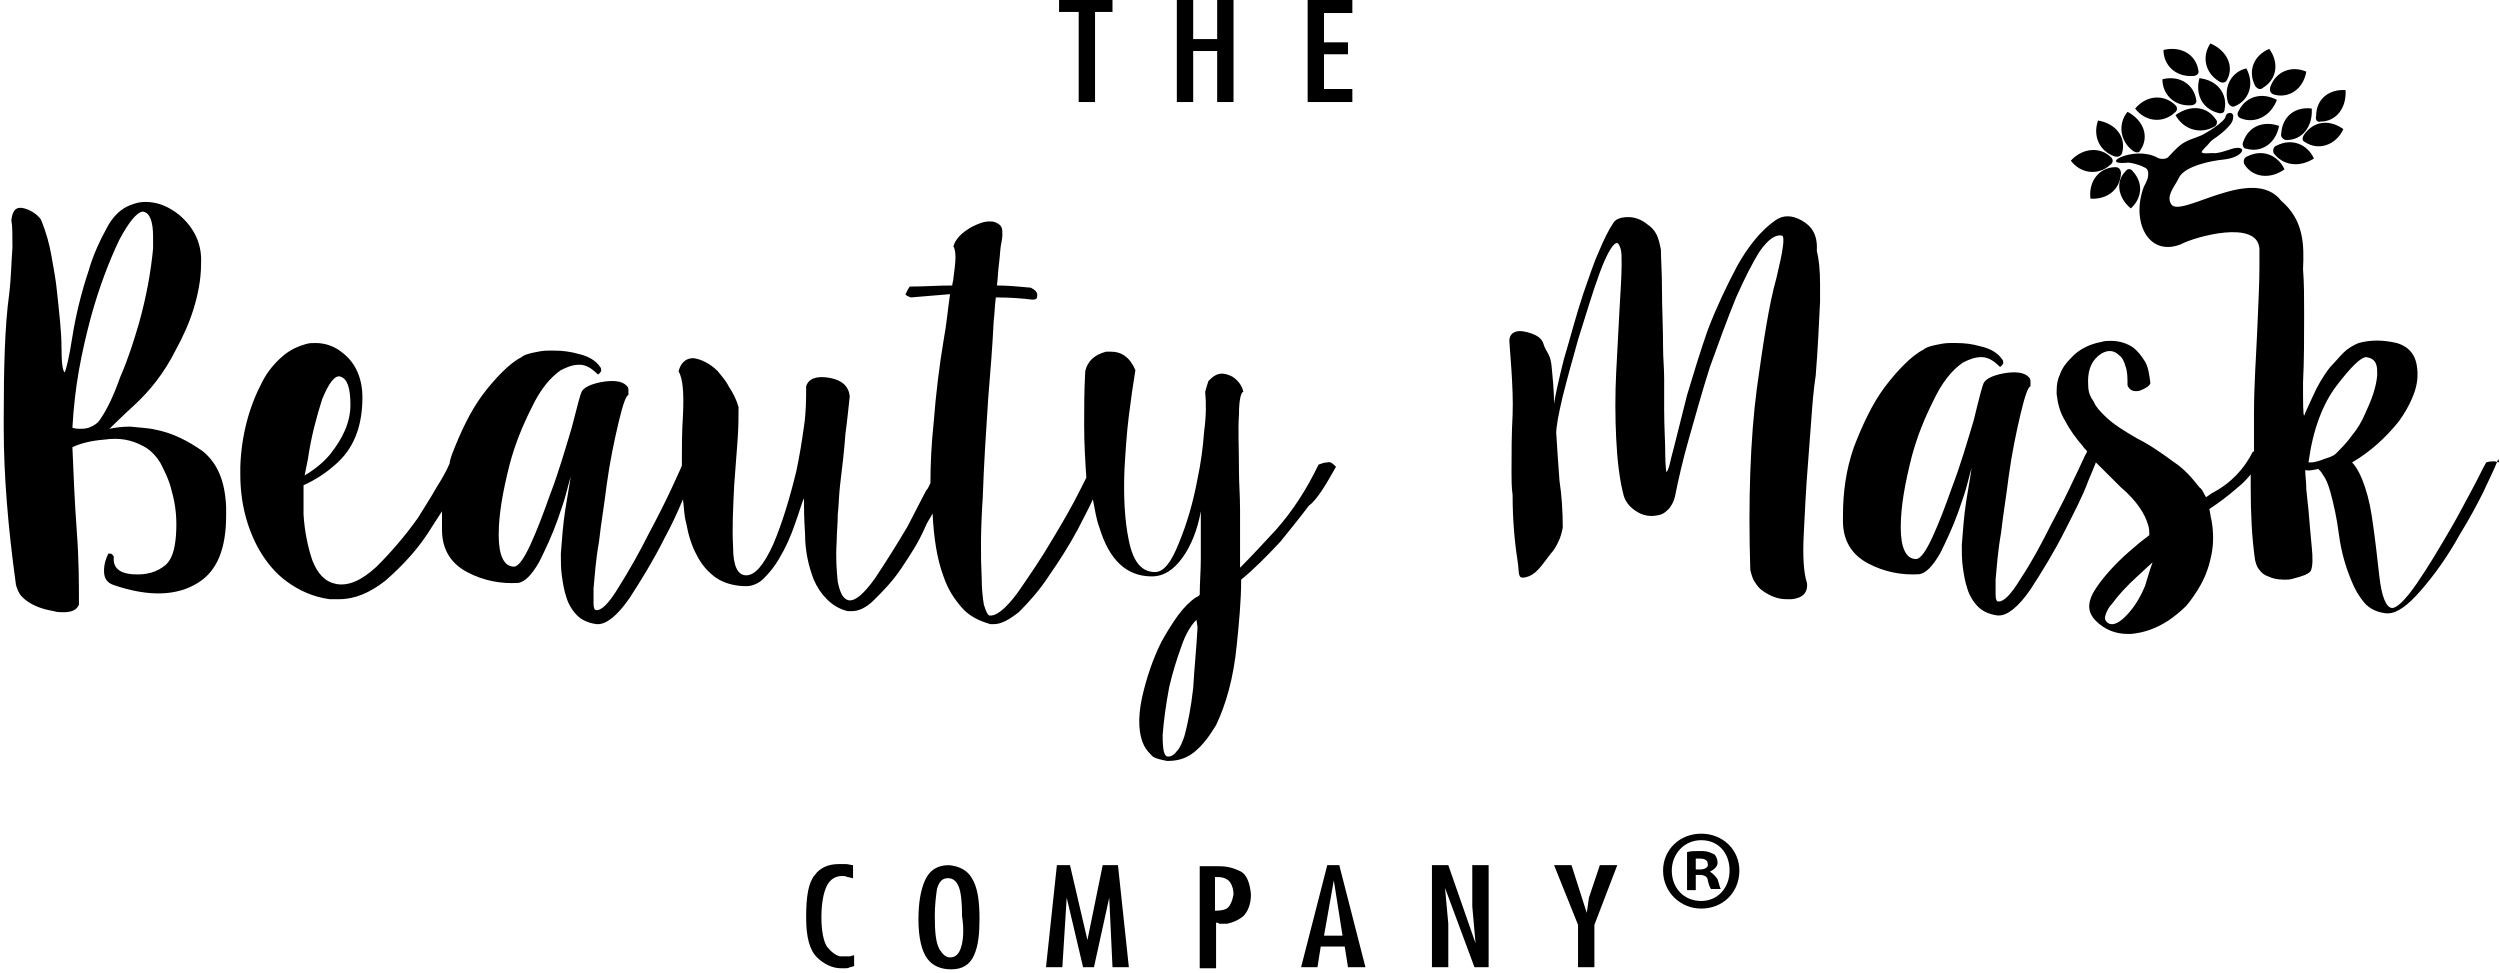 <svg width="565" height="220" viewBox="0 0 565 220" fill="none" xmlns="http://www.w3.org/2000/svg">
<path d="M384.477 188.412C379.549 188.412 375.853 192.092 375.853 196.753C375.853 201.659 379.795 205.339 384.477 205.339C389.405 205.339 393.1 201.659 393.1 196.753C393.1 192.092 389.405 188.412 384.477 188.412ZM384.477 203.622C380.534 203.622 377.824 200.678 377.824 196.753C377.824 193.073 380.534 189.884 384.477 189.884C388.419 189.884 390.883 192.828 390.883 196.753C390.883 200.678 388.173 203.622 384.477 203.622Z" fill="black"/>
<path d="M386.448 196.993C387.434 196.503 388.173 195.767 388.173 195.031C388.173 194.295 387.927 193.559 387.434 193.068C386.695 192.823 386.202 192.332 384.477 192.332C382.999 192.332 382.013 192.332 381.274 192.577V201.164H383.245V197.729H384.231C385.217 197.729 385.956 198.22 385.956 198.956C386.202 199.937 386.448 200.673 386.695 200.918H388.912C388.666 200.673 388.666 200.182 388.173 198.71C387.68 197.974 387.188 197.484 386.448 196.993ZM384.231 196.503H383.245V194.049H384.231C385.463 194.049 385.956 194.54 385.956 195.276C386.202 196.012 385.217 196.503 384.231 196.503Z" fill="black"/>
<path d="M243.784 23.061H247.48V2.699H251.423V0H239.349V2.699H243.784V23.061Z" fill="black"/>
<path d="M269.66 11.53H275.081V23.061H278.777V0H275.081V8.832H269.66V0H265.964V23.061H269.66V11.53Z" fill="black"/>
<path d="M305.632 20.117H299.225V12.266H304.646V9.568H299.225V2.944H305.632V0H295.529V23.061H305.632V20.117Z" fill="black"/>
<path d="M190.813 216.131C190.567 216.131 190.567 216.131 190.32 216.131C190.074 216.131 190.074 216.131 189.827 216.131C188.842 215.886 187.856 215.15 186.871 213.923C186.132 212.697 185.639 210.489 185.639 207.3C185.639 204.11 186.132 201.657 186.871 200.185C187.61 198.713 188.842 197.977 190.32 197.977C190.813 197.977 191.059 197.977 191.552 198.223C192.045 198.223 192.291 198.468 192.784 198.468V195.524C192.291 195.524 191.799 195.279 191.059 195.279C190.567 195.279 190.074 195.279 189.581 195.279C187.364 195.279 185.392 196.015 184.16 197.732C182.682 199.449 182.189 202.639 182.189 207.3C182.189 211.716 182.928 214.659 184.653 216.377C186.132 217.849 188.103 218.83 190.074 218.83H190.567H191.059C191.306 218.83 191.799 218.83 192.045 218.585C192.538 218.585 192.784 218.339 193.031 218.339V215.886C192.784 215.886 192.291 216.131 192.045 216.131C191.552 216.131 191.306 216.131 190.813 216.131Z" fill="black"/>
<path d="M214.467 195.522C211.757 195.522 210.032 196.749 209.047 198.957C208.061 201.165 207.568 204.109 207.568 207.788C207.568 211.959 208.308 214.903 209.54 216.62C210.772 218.337 212.743 219.073 214.96 219.073C217.424 219.073 219.149 218.092 220.135 215.884C221.12 213.676 221.367 210.978 221.367 207.543C221.367 203.373 220.874 200.429 219.642 198.466C218.656 196.749 216.931 195.768 214.467 195.522ZM217.178 214.167C216.685 215.639 215.946 216.375 214.714 216.375C213.728 216.375 212.989 215.639 212.25 214.412C211.511 212.94 211.264 210.732 211.264 207.052C211.264 204.599 211.511 202.637 211.757 200.919C212.25 199.202 212.989 198.466 214.221 198.466C215.453 198.466 216.192 199.202 216.685 200.429C217.178 201.655 217.424 203.863 217.424 207.052C217.917 210.242 217.671 212.695 217.178 214.167Z" fill="black"/>
<path d="M249.208 195.522L245.759 212.45L241.816 195.522H238.859L236.396 218.583H240.091L241.077 202.882L244.773 218.583H247.237L250.686 202.882L251.426 218.583H255.122L252.658 195.522H249.208Z" fill="black"/>
<path d="M280.499 196.994C279.02 196.258 277.542 195.768 275.571 195.768H271.136V218.828H274.832V208.524C275.078 208.524 275.324 208.524 275.571 208.77H276.31H276.803H277.296C278.528 208.524 279.76 208.034 280.992 207.052C281.977 206.071 282.716 204.354 282.716 202.146C282.47 199.447 281.731 197.73 280.499 196.994ZM277.542 205.09C277.049 205.581 276.064 205.826 274.585 205.826V198.221H274.832H275.078H275.324C276.556 198.221 277.542 198.711 278.035 199.447C278.528 200.183 278.774 201.165 278.774 202.146C278.528 203.618 278.035 204.599 277.542 205.09Z" fill="black"/>
<path d="M299.964 195.522L294.05 218.583H297.746L298.485 213.922H303.906L304.645 218.583H308.588L302.674 195.522H299.964ZM299.225 211.468L301.442 198.957L303.413 211.468H299.225Z" fill="black"/>
<path d="M332.736 204.845L333.475 213.186L327.315 195.522H323.619V218.583H327.315V208.77L326.576 200.674L333.229 218.583H336.432V195.522H332.736V204.845Z" fill="black"/>
<path d="M359.101 202.882L358.608 206.316L355.159 195.522H351.216L356.637 209.015V218.583H360.333V209.015L365.507 195.522H361.565L359.101 202.882Z" fill="black"/>
<path d="M45.931 102.057C42.481 99.604 39.032 97.887 35.336 97.151C33.365 96.66 31.394 96.66 29.422 96.415C27.451 96.415 25.973 96.66 24.741 96.906C25.234 96.415 27.205 94.452 30.408 91.508C33.858 88.319 37.061 84.394 39.771 78.997C41.249 76.298 42.728 73.109 43.713 69.92C44.699 66.731 45.438 63.296 45.438 59.616C45.684 55.2 43.96 51.521 40.51 48.577C38.046 46.614 35.582 45.633 32.872 45.633C31.64 45.633 30.654 45.878 29.422 46.369C27.451 47.105 25.48 48.822 24.002 51.766C22.523 54.465 21.045 57.654 20.059 61.088C18.335 66.24 17.103 71.392 16.363 76.053C15.624 80.96 14.885 83.658 14.639 84.149C14.146 83.903 13.899 81.941 13.899 78.506C13.899 75.072 13.407 70.901 12.914 66.24C12.668 63.541 12.175 60.843 11.682 58.144C11.189 55.2 10.45 52.502 9.218 49.558C8.479 48.577 7.247 47.595 5.522 47.105C3.797 46.614 2.812 47.35 2.565 49.803C2.812 51.03 2.812 52.992 2.812 55.936C2.565 58.88 2.565 62.315 2.073 66.485C1.087 73.6 0.841 83.167 0.841 94.698V96.66C0.841 107.454 1.826 119.23 3.551 131.742C3.551 132.232 3.797 132.723 4.044 133.459C4.29 133.949 4.537 134.44 5.029 134.931C6.754 136.648 9.218 137.629 12.175 138.12C12.914 138.365 13.653 138.365 14.392 138.365C16.117 138.365 17.349 137.875 17.842 136.648C17.842 131.987 17.842 126.59 17.349 119.966C16.856 113.342 16.61 106.964 16.363 101.076C17.842 100.34 20.306 99.604 23.509 99.359C26.959 98.868 29.669 99.359 32.379 100.831C33.858 101.567 35.336 103.039 36.322 104.756C37.307 106.718 38.293 108.681 38.785 110.889C39.771 114.324 40.017 117.513 39.771 120.947C39.525 124.382 38.785 126.344 37.553 127.571C35.582 129.288 33.118 130.024 29.915 129.779C26.712 129.534 25.48 128.062 25.727 125.854C25.48 125.363 25.234 125.118 24.987 125.118H24.494C24.002 126.099 23.509 127.326 23.509 129.043C23.509 130.76 24.248 131.742 25.727 132.232C33.611 134.931 40.017 134.685 44.699 131.742C49.134 129.043 51.105 123.891 51.105 116.531V114.569C50.859 108.681 49.134 104.756 45.931 102.057ZM22.523 94.943C22.031 95.679 21.291 96.17 20.059 96.66C19.32 96.906 18.581 96.906 18.088 96.906C17.596 96.906 17.103 96.906 16.363 96.66C16.61 92.244 17.103 87.829 17.842 83.658C18.581 79.487 19.567 75.317 20.552 71.637C22.523 64.523 24.741 58.88 26.959 54.219C29.176 50.049 30.901 48.086 32.133 47.841H32.379C33.858 48.086 34.597 50.049 34.597 53.483V56.182C34.104 61.334 33.118 66.976 31.394 73.109C30.162 77.28 28.93 81.205 27.205 85.13C25.727 89.3 24.248 92.49 22.523 94.943Z" fill="black"/>
<path d="M301.936 105.489C301.197 104.753 300.704 104.262 299.965 104.507C299.226 104.507 298.733 104.753 297.994 104.998C295.283 110.64 292.08 115.547 288.384 119.717C285.428 122.907 282.717 125.851 280.253 128.304C280.253 127.322 280.253 126.096 280.253 125.115V115.302C280.253 112.112 280.007 109.168 280.007 106.47C280.007 101.318 279.761 97.148 280.007 93.713C280.007 90.278 280.5 88.561 280.993 88.561C280.746 87.335 280.007 86.108 278.529 85.127C277.05 84.391 275.818 84.145 274.586 84.881C274.093 85.127 273.601 85.617 273.108 86.108C272.861 86.844 272.615 87.58 272.369 88.561C272.615 91.014 272.615 93.958 272.122 97.638C271.876 101.073 271.383 104.753 270.644 108.187C269.658 113.584 268.18 118.491 266.455 122.661C264.73 127.077 263.006 129.285 261.034 129.285C258.078 129.285 256.107 127.077 255.121 122.171C254.135 117.51 253.889 111.867 254.135 105.979C254.382 101.809 254.628 97.884 255.121 93.958C255.614 90.033 256.107 86.599 256.599 83.655C255.367 80.711 253.396 79.484 251.179 79.484C250.686 79.484 250.44 79.484 249.947 79.484C247.236 80.22 245.758 81.692 245.265 83.9C245.019 88.316 245.019 92.241 245.019 95.921C245.019 100.337 245.265 104.262 245.512 107.942C245.019 108.923 244.526 109.904 244.033 110.886C242.308 114.32 240.337 117.755 238.12 121.435C235.409 126.096 232.699 130.021 229.989 133.946C227.278 137.626 225.061 139.343 223.582 139.098C223.09 138.853 222.843 138.117 222.35 136.645C222.104 135.173 221.858 132.965 221.858 130.512C221.611 125.851 221.611 119.717 222.104 112.358C222.35 104.998 222.843 97.393 223.336 90.033C223.829 83.9 224.322 78.012 224.568 72.615C224.814 70.653 224.814 68.935 225.061 67.218C228.51 67.218 231.221 67.463 233.192 67.709H233.438C234.177 67.709 234.424 67.463 234.424 66.727C234.424 65.992 233.931 65.501 232.945 65.01C230.235 64.765 227.771 64.519 225.307 64.519C225.554 62.557 225.554 61.085 225.8 59.368C226.046 57.405 226.046 55.933 226.293 54.952C226.539 53.725 226.539 53.235 226.539 52.989C226.539 52.253 226.539 51.763 226.293 51.272C226.046 50.781 225.554 50.536 225.061 50.291C224.568 50.045 224.075 50.045 223.582 50.045C222.35 50.045 221.118 50.536 219.64 51.272C217.423 52.499 215.944 53.971 215.451 55.688C215.698 55.933 215.944 56.914 215.944 58.141C215.944 59.368 215.698 61.085 215.451 63.048C215.451 63.538 215.205 64.029 215.205 64.519C212.002 64.519 208.799 64.765 205.596 64.765C205.103 65.501 204.856 65.992 204.61 66.727V66.237C204.61 66.727 205.103 66.973 205.842 67.218L214.712 66.482C214.219 69.671 213.973 73.106 213.234 77.031C212.248 82.919 211.509 89.052 211.016 95.43C210.523 100.092 210.277 104.753 210.277 109.168C210.031 109.659 209.784 110.395 209.291 110.886C208.059 113.339 206.581 116.038 205.103 118.981C202.639 123.152 200.175 127.077 197.711 130.757C195.247 134.192 193.276 135.909 191.797 135.663C190.565 135.418 189.826 133.946 189.333 131.493C189.087 129.04 188.841 126.096 189.087 122.416C189.087 120.453 189.333 118.491 189.333 116.283C189.58 114.075 189.58 112.112 189.826 109.904C190.319 105.734 190.812 101.809 191.058 98.129C191.551 94.449 191.797 91.751 192.044 89.543C191.797 87.335 190.319 85.863 187.362 85.372C184.406 84.881 182.681 85.617 182.188 87.335C182.188 90.033 182.188 93.222 181.695 96.412C181.202 99.846 180.71 103.035 179.97 106.47C178.492 112.603 176.767 118.245 174.796 122.907C172.579 127.813 170.607 130.021 168.636 130.021C166.665 130.021 165.68 127.813 165.68 123.643C165.433 119.472 165.68 114.811 165.926 109.659C166.172 106.225 166.419 103.035 166.665 99.846C166.911 96.657 166.911 94.204 166.911 91.996C166.419 90.278 165.68 88.807 164.694 87.335C163.955 85.863 162.969 84.881 162.23 83.9C160.505 82.183 158.534 81.202 156.809 80.956H156.563C155.085 80.956 153.853 81.938 153.36 83.9C154.345 85.617 154.592 88.807 154.345 93.958C154.099 97.638 154.099 101.318 154.099 105.243C153.606 106.47 152.867 107.942 151.881 110.15C150.403 113.339 148.678 116.774 146.707 120.453C144.49 124.869 142.272 128.794 139.808 132.72C137.59 136.399 135.866 138.117 134.634 137.871C134.387 137.871 134.141 137.381 134.141 136.399C134.141 135.663 134.141 134.437 134.141 132.965C134.387 130.266 134.634 126.587 135.373 122.416C135.866 118 136.605 113.83 137.098 109.659C137.837 104.262 138.822 99.601 139.808 95.43C140.794 91.26 141.533 89.297 142.026 89.297C142.026 88.807 142.026 88.561 142.026 88.071C142.026 87.58 141.779 87.335 141.533 87.089C140.547 86.108 138.576 85.863 135.866 86.353C133.402 86.844 131.923 87.58 131.431 88.561C131.184 89.052 130.445 91.751 129.213 96.657C127.735 101.563 126.256 106.715 124.285 111.867C122.807 116.038 121.328 119.963 119.85 123.152C118.372 126.341 117.14 128.058 116.154 128.058C113.937 128.058 112.705 125.605 112.705 120.944C112.705 116.038 113.69 110.886 115.168 104.998C116.4 100.337 118.125 96.166 120.096 92.241C122.068 88.071 124.285 85.372 126.749 83.655C128.227 82.919 129.459 82.428 130.938 82.428C132.416 82.428 133.648 83.164 135.126 84.636C135.619 84.391 135.619 84.145 135.866 83.9C135.866 83.409 135.866 83.164 135.619 82.919C134.634 81.447 132.909 80.466 130.691 79.975C128.967 79.484 127.242 79.239 125.271 79.239H123.792C122.56 79.239 121.575 79.484 120.343 79.73C119.357 79.975 118.372 80.22 117.879 80.711C116.4 81.447 114.922 82.674 113.444 84.145C111.965 85.617 110.487 87.335 109.009 89.297C106.298 92.977 104.081 97.638 102.11 102.79C101.863 103.526 101.617 104.262 101.617 104.753C100.878 106.47 99.892 108.187 98.66 110.15C97.428 112.358 95.95 114.566 94.471 117.019C91.514 121.189 88.311 124.869 85.108 128.058C81.659 131.248 78.702 132.474 75.992 131.984C73.528 131.493 71.803 129.776 70.571 126.586C69.585 123.643 68.846 120.208 68.6 116.283C68.6 114.075 68.6 111.867 68.6 109.659C71.31 108.433 73.528 106.961 75.499 105.243C79.934 101.563 81.905 96.412 81.905 89.788C81.905 85.617 80.427 82.183 77.716 79.975C75.745 78.258 73.528 77.522 71.31 77.522C70.571 77.522 69.832 77.522 69.093 77.767C67.368 78.258 65.643 78.994 63.918 80.466C62.194 81.938 60.469 83.9 59.237 86.353C56.28 91.996 54.555 98.374 54.309 105.489V107.206C54.309 113.584 55.787 119.227 58.498 124.133C60.222 127.077 62.194 129.53 64.904 131.493C67.614 133.456 70.817 134.928 74.513 135.418H76.731C80.18 135.418 83.63 133.946 87.079 131.248C91.022 127.813 94.718 123.888 97.674 118.981C98.414 117.755 99.153 116.774 99.892 115.547V118.491V119.717C99.892 124.133 101.863 127.322 105.559 129.285C109.255 131.248 113.197 131.984 117.14 131.738C118.618 131.493 120.096 130.021 121.821 127.077C123.3 124.133 124.778 120.944 126.01 117.51C126.749 115.302 127.488 113.339 127.981 111.376C128.474 109.659 128.72 108.433 128.967 107.697C128.72 109.659 128.227 112.112 127.735 115.302C127.242 118.491 126.995 121.925 126.749 125.115C126.749 126.832 126.749 128.549 126.995 130.266C127.242 131.984 127.488 133.456 127.981 134.928C128.474 136.645 129.459 138.117 130.445 139.098C131.431 140.079 132.909 140.815 134.88 141.061H135.126C137.098 141.061 139.562 139.098 142.272 135.173C144.982 131.002 147.693 126.586 150.157 121.68C151.881 118.491 153.113 115.792 154.345 112.848C154.592 114.566 154.592 116.528 155.085 118.245C155.577 120.944 156.316 123.397 157.548 125.605C158.534 127.568 160.012 129.285 161.737 130.512C163.462 131.738 165.926 132.474 168.636 132.474C169.868 132.474 171.347 131.984 172.579 130.757C173.811 129.53 175.043 128.058 176.028 126.341C177.506 123.888 178.738 121.189 179.724 118.245C180.71 115.547 181.202 113.584 181.695 112.603C181.695 114.32 181.695 117.019 181.942 120.699C181.942 124.379 182.681 127.813 183.913 131.002C184.652 132.72 185.638 134.192 186.87 135.418C188.101 136.645 189.58 137.626 191.551 138.117H192.537C194.015 138.117 195.74 137.381 197.464 135.663C199.436 133.701 201.653 131.493 203.624 128.549C205.596 125.605 207.567 122.661 209.045 119.227C209.538 118 210.277 117.019 210.77 116.038C211.016 121.435 211.755 126.341 213.234 130.266C214.219 133.21 215.698 135.418 217.423 137.381C219.147 139.343 221.365 140.325 223.829 141.061H224.568C226.293 141.061 228.018 140.079 230.235 138.362C232.453 136.154 234.917 133.456 237.134 130.021C239.352 126.832 241.569 123.397 243.54 119.717C244.772 117.264 246.004 115.056 246.99 112.848C247.483 115.302 247.729 117.264 248.468 119.227C250.686 126.586 254.628 130.266 260.295 130.266C263.006 130.266 265.223 128.794 267.194 126.096C269.166 123.397 270.644 119.717 271.383 115.547V126.341C271.383 129.04 271.137 131.738 271.137 134.437C270.89 134.682 270.644 134.928 270.398 134.928C268.919 135.909 267.687 137.135 266.209 139.098C264.977 140.815 263.745 142.778 262.513 144.986C260.542 148.911 259.063 153.327 258.078 157.743C257.092 162.404 257.339 166.084 258.571 168.537C259.063 169.518 259.803 170.254 260.542 170.99C261.281 171.481 262.513 171.726 263.745 171.971H263.991C266.455 171.971 268.426 171.235 270.151 169.764C271.876 168.292 273.354 166.329 274.833 163.876C277.05 159.215 278.775 153.327 279.514 145.722C280.007 140.815 280.5 135.909 280.5 131.002C283.21 128.794 286.167 125.851 289.37 122.416C291.341 119.963 293.559 117.264 295.776 114.32C297.747 112.848 299.719 109.414 301.936 105.489ZM69.585 103.771C70.325 98.62 71.556 94.204 72.788 90.278C74.267 86.599 75.745 84.636 76.977 85.127C78.456 85.617 79.195 87.58 79.195 91.505C79.195 95.43 77.47 99.11 74.513 102.79C73.035 104.507 71.31 105.979 68.846 107.451L69.585 103.771ZM270.644 141.797C270.398 146.458 269.905 151.119 269.658 155.535C269.166 159.951 268.426 163.63 267.687 166.329C267.194 167.801 266.702 169.028 265.962 169.764C265.47 170.499 264.73 170.99 263.991 170.99C263.006 170.99 262.759 169.273 262.759 166.084C263.006 162.894 263.498 159.215 264.238 155.289C264.977 152.1 265.962 148.911 266.948 146.212C267.934 143.269 269.166 141.306 270.398 140.079L270.644 141.797Z" fill="black"/>
<path d="M407.145 49.8C404.928 48.574 402.957 48.574 401.232 49.8C398.029 52.008 395.072 55.688 392.608 60.104C390.144 64.765 387.927 69.426 385.955 74.578C384.231 79.484 382.752 84.391 381.274 89.297C380.042 94.204 379.056 98.129 378.317 101.073C377.824 102.79 377.578 104.017 377.332 104.998C377.085 105.98 376.839 106.47 376.592 106.716C376.592 106.716 376.346 105.244 376.346 102.545C376.346 99.846 376.1 96.412 376.1 92.487V85.618C376.1 83.164 375.853 80.957 375.853 78.503C375.853 73.842 375.607 69.672 375.607 65.501C375.607 61.331 375.361 58.387 375.361 56.424C375.114 55.197 374.868 53.971 374.375 52.99C373.882 52.008 373.143 51.272 372.404 50.782C370.925 49.555 369.447 49.064 367.969 49.064C366.244 49.064 365.012 49.555 364.519 50.536C363.534 52.008 362.548 53.971 361.316 56.915C360.084 59.613 359.098 62.803 357.866 66.237C356.142 71.389 354.91 76.295 353.431 81.202C352.199 86.108 351.46 89.543 351.214 91.26C351.214 90.769 351.214 88.071 350.721 83.41C350.475 79.73 349.489 79.975 348.75 77.522C348.011 75.314 344.068 74.823 343.576 74.823C342.097 74.823 341.112 75.559 341.112 77.031C341.112 78.013 342.097 87.58 341.851 93.713C341.604 98.129 341.604 102.545 341.604 106.716C341.604 108.433 341.604 110.15 341.851 111.867C341.851 117.755 342.344 122.907 343.083 127.568C343.329 129.776 343.083 130.757 344.561 130.512C347.271 130.021 348.503 127.568 350.475 125.115C351.214 124.379 351.707 123.398 352.199 122.416C352.692 121.435 352.939 120.454 353.185 119.227C353.185 115.547 352.939 111.867 352.446 108.678C352.199 105.489 351.953 101.809 351.707 97.884C351.707 96.412 352.199 93.713 353.185 89.543C354.17 85.618 355.402 81.202 356.634 76.786C358.359 71.389 359.838 66.237 361.562 61.576C363.287 56.915 364.765 54.707 365.505 54.952C365.751 54.952 365.997 55.443 366.244 56.179C366.49 56.915 366.49 58.141 366.49 59.613C366.49 62.312 366.244 65.746 365.997 70.162C365.751 74.578 365.505 79.239 365.258 84.146C365.012 89.052 365.012 94.204 365.258 99.111C365.505 104.017 365.997 108.433 366.983 112.113C367.476 113.585 368.461 114.811 370.186 115.792C371.911 116.774 373.636 116.774 375.361 116.283C376.1 116.038 376.592 115.547 377.332 114.811C377.824 114.075 378.317 113.339 378.564 112.113C379.303 108.433 380.288 104.017 381.767 98.865C383.245 93.713 384.724 88.316 386.448 82.919C387.434 80.221 388.419 77.522 389.405 74.823C390.391 72.125 391.376 69.672 392.362 67.218C394.333 62.803 396.058 59.368 397.782 56.669C399.754 53.971 401.232 52.99 402.71 53.235C403.45 53.48 402.957 56.669 401.478 62.803C399.754 68.936 398.522 77.277 397.043 87.826C396.304 93.468 395.811 99.846 395.565 106.716C395.319 113.585 395.319 120.944 395.565 128.795C395.811 129.776 396.058 130.757 396.551 131.493C397.043 132.229 397.536 132.965 398.275 133.456C400 134.682 401.725 135.418 403.696 135.418H404.928C407.392 135.173 408.624 133.946 408.377 131.739C407.638 129.531 407.392 125.851 407.638 120.944C407.885 116.038 408.131 110.395 408.624 104.508C408.87 101.318 409.117 97.884 409.363 94.695C409.609 91.26 409.856 88.071 410.349 84.882C410.841 78.749 411.088 73.351 411.334 68.2C411.334 66.728 411.334 65.501 411.334 64.275C411.334 61.085 411.088 58.632 410.595 56.669C410.841 52.99 409.363 51.027 407.145 49.8Z" fill="black"/>
<path d="M563.853 104.264C563.114 104.264 562.621 104.264 561.882 104.509C561.143 105.736 560.157 107.944 558.679 110.642C557.2 113.341 555.722 116.285 553.997 119.228C551.287 123.89 548.823 128.06 546.112 131.985C543.402 135.91 541.431 137.628 540.445 137.382C539.213 137.137 538.228 134.684 537.735 130.268C537.242 125.852 536.749 121.436 536.01 116.53C535.517 113.341 534.778 110.642 533.793 108.189C533.054 106.472 532.314 105.245 531.575 104.509C535.764 102.056 539.213 98.867 542.17 95.187C543.402 93.469 544.388 91.752 545.127 90.035C545.866 88.318 546.359 86.6 546.359 84.638C546.359 80.713 544.88 78.505 541.677 77.523C538.474 76.787 535.764 76.787 533.054 77.523C531.822 78.014 530.59 78.75 529.604 79.731C528.618 80.713 527.633 81.939 526.647 82.921C524.922 85.128 523.69 87.336 522.705 89.544C521.719 91.752 520.98 93.224 520.734 93.96C520.487 93.715 520.487 91.261 520.487 86.355C520.734 81.448 520.734 76.297 520.734 70.9C520.734 67.22 520.734 64.031 520.487 60.841C520.734 55.444 520.734 49.802 515.559 45.386C509.153 37.045 492.645 49.556 490.674 46.122C489.442 44.159 491.659 41.951 492.398 40.234C493.63 37.535 499.79 36.309 502.501 36.064C507.182 35.573 508.168 32.629 504.472 33.61C503.732 33.856 501.022 34.837 500.037 34.592C499.544 34.592 497.573 34.837 497.573 34.346C497.573 34.101 498.805 32.874 499.051 32.629C499.544 31.893 500.283 31.402 501.022 30.912C502.008 30.176 503.24 29.195 503.979 28.213C504.472 27.723 504.718 26.987 504.718 26.251C504.718 25.269 503.24 25.269 502.993 26.251C502.993 27.477 498.065 30.421 497.326 30.666C493.384 32.138 493.138 32.138 490.181 35.328C489.688 36.064 488.21 36.064 487.47 35.573C482.296 32.874 474.165 37.29 480.571 36.8C481.064 36.554 483.774 37.29 484.514 37.781C485.253 38.026 485.499 38.517 485.499 39.253C485.499 40.479 485.006 41.215 484.514 42.197C481.557 50.047 485.499 58.143 492.891 55.199C496.094 53.482 510.139 49.556 510.632 56.18V56.425V57.161V60.351C510.632 64.031 510.385 68.692 510.139 74.579C509.892 80.467 509.4 86.846 509.4 93.715V102.056H509.153C507.182 105.981 504.225 109.17 500.037 111.378C499.544 111.623 499.051 112.114 498.558 112.359C498.065 111.623 497.819 110.642 497.08 110.151C495.355 107.944 493.63 105.981 491.413 104.509C488.702 102.546 485.992 100.584 483.035 99.112C480.079 97.395 477.615 95.923 475.643 93.96C474.658 92.979 473.672 91.998 473.179 90.771C472.44 89.79 471.947 88.563 471.947 87.336C471.701 84.147 472.44 81.939 474.165 80.467C475.89 78.995 477.615 78.995 478.847 80.222C479.586 80.713 480.079 81.694 480.325 82.675C480.818 83.902 480.818 85.374 480.818 87.091C481.311 88.318 482.296 88.563 483.528 88.318C484.76 87.827 485.746 87.336 485.992 86.6C485.746 84.638 485.499 82.921 484.76 81.694C484.021 80.467 483.035 79.241 482.05 78.505C480.571 77.523 478.847 77.033 477.122 77.033C476.383 77.033 475.643 77.033 474.904 77.278C472.194 77.769 469.73 78.995 468.005 80.958C467.02 81.939 466.034 83.166 465.541 84.638C465.048 85.619 464.802 86.846 464.802 88.318V89.054C465.048 91.261 465.541 93.224 466.773 95.187C467.759 97.149 469.237 99.112 470.716 100.829C470.962 101.32 471.455 101.565 471.701 102.056C470.962 103.282 470.223 105.245 468.744 108.189C467.266 111.378 465.541 114.813 463.57 118.492C461.353 122.908 459.135 127.079 456.671 130.759C454.453 134.439 452.729 136.156 451.497 135.91C451.25 135.91 451.004 135.42 451.004 134.439C451.004 133.703 451.004 132.476 451.004 131.004C451.25 128.305 451.497 124.626 452.236 120.455C452.729 116.039 453.468 111.869 453.961 107.698C454.7 102.301 455.685 97.64 456.671 93.469C457.657 89.299 458.396 87.336 458.889 87.336C458.889 86.846 458.889 86.6 458.889 86.11C458.889 85.619 458.642 85.374 458.396 85.128C457.41 84.147 455.439 83.902 452.729 84.392C450.265 84.883 448.786 85.619 448.294 86.6C448.047 87.091 447.308 89.79 446.076 94.941C444.598 99.848 443.119 105 441.148 110.151C439.67 114.322 438.191 118.247 436.713 121.436C435.235 124.626 434.003 126.343 433.017 126.343C430.799 126.343 429.568 123.89 429.568 119.228C429.568 114.322 430.553 109.17 432.031 103.282C433.263 98.621 434.988 94.451 436.959 90.525C438.931 86.355 441.148 83.656 443.612 81.939C445.09 81.203 446.322 80.713 447.801 80.713C449.279 80.713 450.511 81.448 451.989 82.921C452.482 82.675 452.482 82.43 452.729 82.184C452.729 81.694 452.729 81.448 452.482 81.203C451.497 79.731 449.772 78.75 447.554 78.259C445.83 77.769 444.105 77.523 442.134 77.523H440.655C439.423 77.523 438.438 77.769 437.206 78.014C436.22 78.259 435.235 78.505 434.742 78.995C433.263 79.731 431.785 80.958 430.307 82.43C428.828 83.902 427.35 85.619 425.872 87.582C423.161 91.261 420.944 95.923 418.973 101.074C417.248 105.981 416.509 111.133 416.509 116.53V117.756C416.509 122.172 418.48 125.362 422.176 127.324C425.872 129.287 429.814 130.023 433.756 129.777C435.235 129.532 436.713 128.06 438.438 125.116C439.916 122.172 441.394 118.983 442.626 115.549C443.366 113.341 444.105 111.378 444.598 109.415C445.09 107.698 445.337 106.472 445.583 105.736C445.337 107.698 444.844 110.151 444.351 113.341C443.858 116.53 443.612 119.964 443.366 123.154C443.366 124.871 443.366 126.588 443.612 128.305C443.858 130.023 444.105 131.495 444.598 132.967C445.09 134.684 446.076 136.156 447.062 137.137C448.047 138.118 449.526 138.854 451.497 139.1H451.743C453.714 139.1 456.178 137.137 458.889 133.212C461.599 129.041 464.309 124.626 466.773 119.719C468.744 115.794 470.716 112.114 471.947 108.679C472.687 106.962 473.179 105.736 473.672 104.509C475.643 106.472 477.368 108.189 479.339 110.151C482.789 113.095 484.76 116.039 485.499 118.738C485.746 119.474 485.746 120.21 485.746 120.946L483.528 122.663C481.803 124.135 480.325 125.362 478.847 126.833C476.136 129.532 474.165 131.985 472.933 134.193C471.701 136.646 471.947 138.609 473.672 140.326C475.643 142.289 478.107 143.27 480.818 143.27H481.557C484.514 143.025 487.224 142.044 489.934 140.326C491.413 139.345 492.891 138.118 494.123 136.892C495.355 135.42 496.341 133.948 497.326 132.231C498.558 130.023 499.297 127.815 499.79 125.362C500.283 122.908 500.283 120.21 499.79 117.511C499.544 116.775 499.544 115.794 499.297 115.058C501.515 113.586 503.486 112.114 505.457 110.397C506.689 109.415 507.675 108.434 508.66 107.208V107.944V110.151C508.66 116.039 508.907 121.436 509.646 126.588C509.892 127.569 510.139 128.305 510.632 128.796C511.124 129.532 511.864 130.023 512.603 130.268C513.588 130.759 514.82 131.004 516.299 131.004C517.038 131.004 517.531 131.004 518.27 130.759C520.241 130.268 521.719 129.777 522.212 129.041C522.705 128.06 522.705 126.097 522.459 123.644C522.212 121.191 521.966 118.247 521.719 115.303L521.227 110.642C521.227 108.925 520.98 107.453 520.98 106.226C521.719 106.472 522.705 106.226 523.937 105.981C524.183 106.226 524.676 106.717 524.922 107.208C525.662 108.189 526.154 109.415 526.647 111.133C527.386 113.831 528.126 117.021 528.618 120.946C529.111 124.626 530.097 128.06 531.329 131.004C532.068 132.967 533.054 134.684 534.286 136.156C535.517 137.628 537.242 138.364 539.213 138.609H539.706C541.677 138.609 544.141 136.892 547.098 133.457C550.301 129.777 553.258 125.607 555.968 120.7C557.939 117.511 559.664 114.322 561.143 111.378C562.621 108.189 563.853 105.736 564.592 103.773C565.085 104.754 564.592 104.509 563.853 104.264ZM484.76 132.476C483.528 135.42 482.05 137.628 480.325 139.345C478.6 141.062 477.122 141.553 476.136 140.572C475.643 140.081 475.643 139.59 475.89 138.854C476.136 138.118 476.629 137.137 477.368 136.401C478.6 134.684 480.571 132.476 483.282 130.023L486.485 127.079C485.746 129.041 485.253 131.004 484.76 132.476ZM527.879 102.546C527.386 103.037 526.647 103.282 525.169 103.773C523.937 104.264 522.951 104.509 522.212 104.509C521.966 104.509 521.966 104.509 521.719 104.509C522.705 97.149 524.922 91.261 528.126 87.091C531.329 82.921 533.546 80.713 534.778 80.713C536.503 80.958 537.242 81.939 537.242 83.902V84.883C536.996 87.582 536.01 90.28 534.532 93.469C533.793 95.187 532.807 96.904 531.575 98.376C530.343 100.093 529.111 101.32 527.879 102.546Z" fill="black"/>
<path d="M476.875 37.29C477.614 36.799 477.614 36.063 477.122 35.573C474.658 33.119 470.715 33.365 468.005 36.309C470.222 39.252 474.165 39.743 476.875 37.29Z" fill="black"/>
<path d="M507.677 33.61C511.127 34.592 514.33 32.384 515.069 28.459C511.619 27.232 508.17 28.459 506.938 32.138C506.691 32.629 506.938 33.61 507.677 33.61Z" fill="black"/>
<path d="M516.299 38.271C514.82 35.082 511.371 33.61 507.921 35.327C507.182 35.573 506.936 36.309 507.182 37.045C508.907 39.989 512.849 40.724 516.299 38.271Z" fill="black"/>
<path d="M522.951 35.817C521.473 32.628 518.023 31.156 514.574 32.873C513.834 33.119 513.588 33.855 513.834 34.59C515.806 37.289 519.501 38.025 522.951 35.817Z" fill="black"/>
<path d="M515.561 30.175C515.314 30.911 516.054 31.647 516.793 31.647C520.242 31.647 522.706 28.703 522.46 24.533C518.764 24.042 515.807 26.25 515.561 30.175Z" fill="black"/>
<path d="M524.431 27.476C527.88 27.476 530.344 24.532 530.098 20.362C526.402 20.116 523.445 22.324 523.445 26.25C523.199 26.985 523.691 27.721 524.431 27.476Z" fill="black"/>
<path d="M529.604 29.194C526.648 26.986 522.952 27.231 520.734 30.42C520.241 31.156 520.241 31.892 520.98 32.137C523.937 34.1 527.88 32.873 529.604 29.194Z" fill="black"/>
<path d="M514.576 22.572C511.373 20.854 507.677 21.59 505.952 25.025C505.459 25.761 505.706 26.497 506.445 26.742C509.401 27.969 513.097 26.497 514.576 22.572Z" fill="black"/>
<path d="M503.488 23.061C503.734 23.797 504.473 24.287 504.966 24.042C508.169 22.815 509.648 19.135 507.676 15.456C504.473 16.192 502.502 19.381 503.488 23.061Z" fill="black"/>
<path d="M513.837 21.345C517.041 22.326 520.49 20.364 521.229 16.193C517.78 14.721 514.33 16.193 513.098 19.628C512.852 20.364 513.098 21.1 513.837 21.345Z" fill="black"/>
<path d="M511.372 19.872C514.328 18.155 515.314 14.475 512.85 11.04C509.401 12.512 507.922 15.947 509.647 19.381C510.14 20.117 510.879 20.363 511.372 19.872Z" fill="black"/>
<path d="M495.108 23.798C495.847 23.798 496.587 23.308 496.34 22.572C495.847 19.137 492.644 16.929 488.702 17.91C488.702 21.345 491.412 24.044 495.108 23.798Z" fill="black"/>
<path d="M491.413 25.513C492.152 25.023 492.152 24.287 491.659 23.796C489.195 21.343 485.253 21.343 482.542 24.532C484.76 27.476 488.702 27.966 491.413 25.513Z" fill="black"/>
<path d="M501.517 18.398C502.256 18.889 502.995 18.643 503.241 18.152C504.966 15.209 503.488 11.529 499.545 9.812C497.574 12.755 498.313 16.435 501.517 18.398Z" fill="black"/>
<path d="M495.602 17.175C496.342 17.175 497.081 16.684 496.834 15.948C496.342 12.514 493.138 10.306 488.95 11.287C488.95 14.721 491.66 17.42 495.602 17.175Z" fill="black"/>
<path d="M501.269 25.514C502.008 25.76 502.747 25.514 502.747 24.779C503.487 21.344 501.269 18.155 497.08 17.664C496.095 21.099 497.573 24.533 501.269 25.514Z" fill="black"/>
<path d="M500.285 28.704C501.024 28.459 501.271 27.478 500.778 26.987C498.807 24.043 495.111 23.553 491.661 26.006C493.386 29.195 497.082 30.422 500.285 28.704Z" fill="black"/>
<path d="M482.052 34.101C482.791 34.591 483.53 34.591 483.776 33.855C485.747 30.912 484.515 27.232 480.82 25.269C478.602 27.968 479.095 31.893 482.052 34.101Z" fill="black"/>
<path d="M477.861 35.33C478.6 35.575 479.339 35.33 479.586 34.594C480.571 31.16 478.354 27.97 474.165 27.234C472.933 30.669 474.411 34.103 477.861 35.33Z" fill="black"/>
<path d="M478.108 37.78C474.658 37.78 471.948 40.724 472.441 44.895C476.137 45.14 479.094 42.932 479.34 39.252C479.34 38.271 478.847 37.78 478.108 37.78Z" fill="black"/>
<path d="M481.558 47.104C484.022 44.896 484.514 41.462 482.05 38.763C481.558 38.027 480.818 38.027 480.326 38.763C478.108 40.971 478.601 44.651 481.558 47.104Z" fill="black"/>
</svg>
